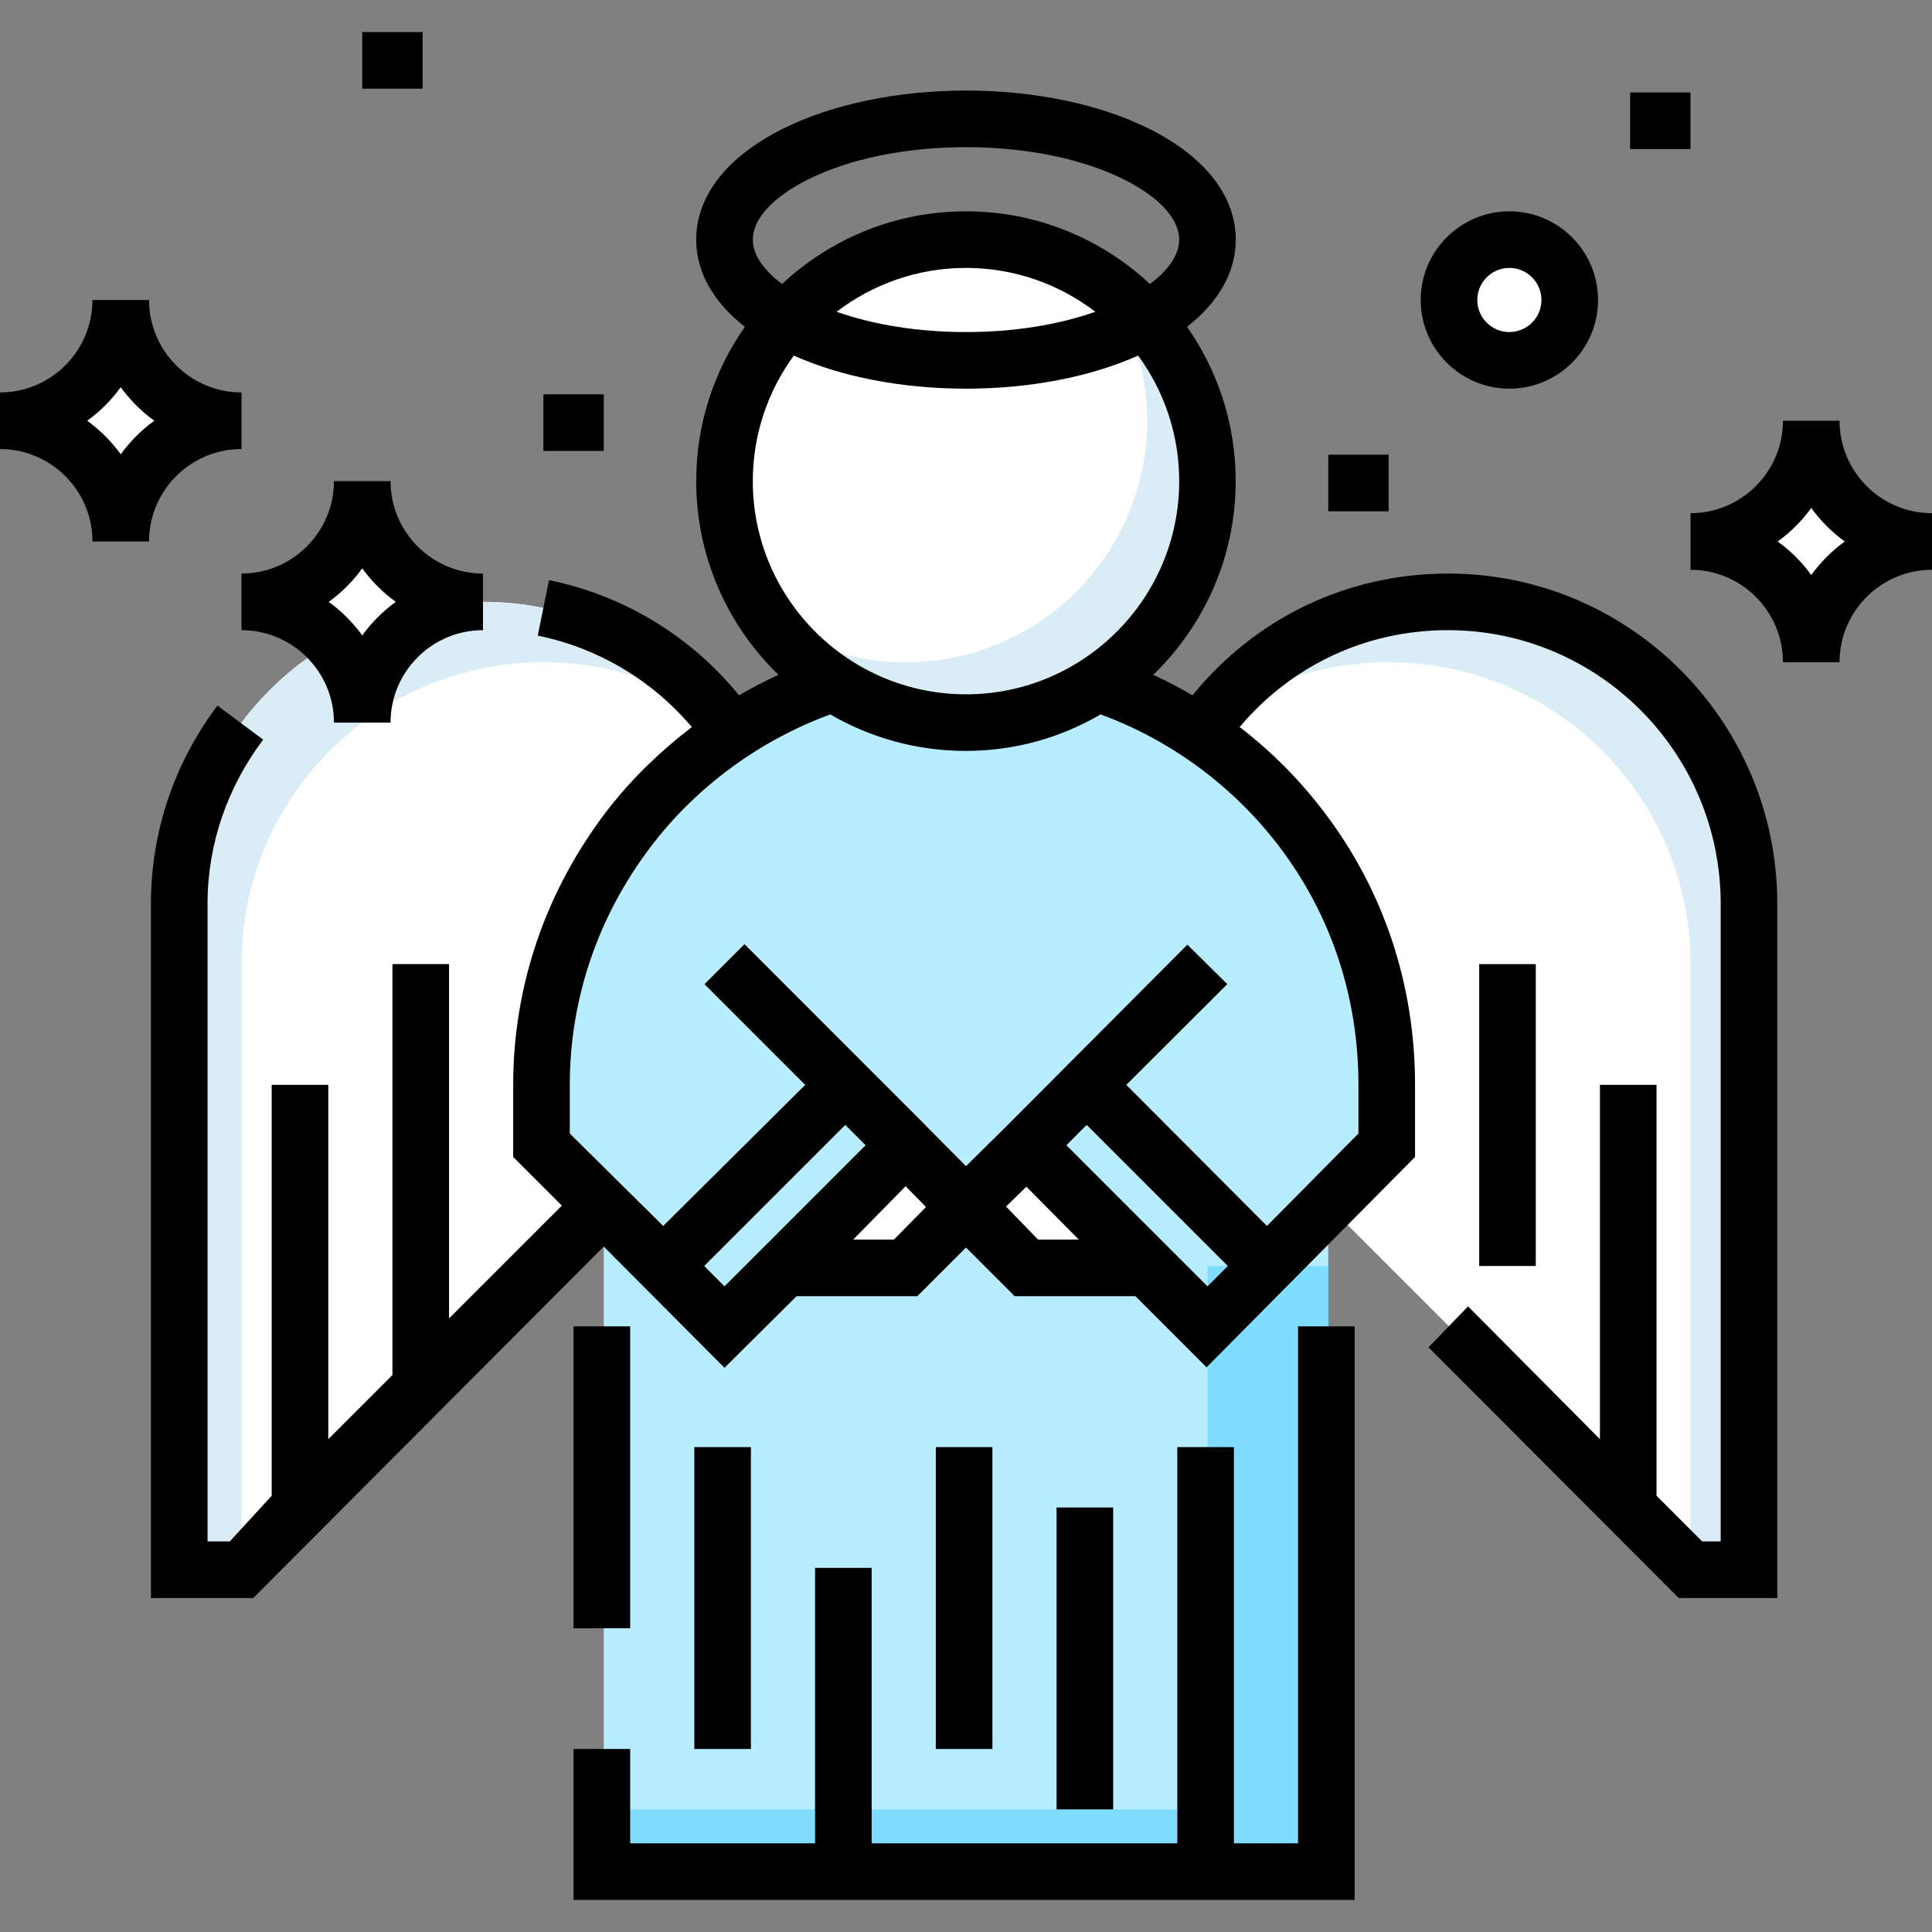 <?xml version="1.0" encoding="iso-8859-1"?>
<!-- Generator: Adobe Illustrator 19.0.0, SVG Export Plug-In . SVG Version: 6.00 Build 0)  -->
<svg version="1.1" id="Capa_1" xmlns="http://www.w3.org/2000/svg" xmlns:xlink="http://www.w3.org/1999/xlink" x="0px" y="0px"
	 viewBox="0 0 512 512" style="enable-background:new 0 0 512 512;" xml:space="preserve">
<rect x="0" y="0" width="512" height="512" fill="#808080" stroke="none"/>
<path style="fill:#FFFFFF;" d="M448,415.5h16v-176c0-44.183-35.817-80-80-80l0,0c-26.17,0-49.405,12.566-64,31.993V287.5L448,415.5z
	"/>
<path style="fill:#DAEDF7;" d="M384,159.5L384,159.5c-26.17,0-49,12.566-64,31.993v0.003c13-10.044,29.99-15.996,48-15.996l0,0
	c44.183,0,80,35.817,80,80v160h16v-176C464,195.317,428.183,159.5,384,159.5z"/>
<path style="fill:#FFFFFF;" d="M64,415.5H48v-176c0-44.183,35.817-80,80-80l0,0c26.174,0,49.413,12.57,64.008,32.002V287.5L64,415.5
	z"/>
<path style="fill:#DAEDF7;" d="M64,255.5c0-44.183,35.813-80,79.996-80h-0.006c18.017,0,35.01,5.956,48.01,16.007v-0.004
	c-15-19.433-37.83-32.002-64.004-32.002h0.002C83.815,159.5,48,195.317,48,239.5v176h16V255.5z"/>
<path style="fill:#B8ECFF;" d="M368,287.5c0-61.856-50.144-112-112-112l0,0c-61.856,0-112,50.144-112,112v16l16,16v176h192v-176
	l16-16V287.5z"/>
<g>
	<polyline style="fill:#FFFFFF;" points="208,335.5 240,335.5 256,319.5 240,303.5 	"/>
	<polyline style="fill:#FFFFFF;" points="304,335.5 272,335.5 256,319.5 272,303.5 	"/>
</g>
<g>
	<rect x="320" y="335.5" style="fill:#80DDFF;" width="32" height="160"/>
	<rect x="160" y="479.5" style="fill:#80DDFF;" width="192" height="16"/>
</g>
<circle style="fill:#FFFFFF;" cx="256" cy="127.5" r="64"/>
<path style="fill:#DAEDF7;" d="M292.535,74.965C299.754,85.326,304,97.914,304,111.5c0,35.346-28.654,64-64,64
	c-13.586,0-26.174-4.246-36.535-11.465C215.028,180.631,234.24,191.5,256,191.5c35.346,0,64-28.654,64-64
	C320,105.74,309.131,86.528,292.535,74.965z"/>
<g>
	<path style="fill:#FFFFFF;" d="M48,107.22v8.56c-4.86,2.81-8.91,6.86-11.72,11.72h-8.56c-2.81-4.86-6.86-8.91-11.72-11.72v-8.56
		c4.86-2.81,8.91-6.86,11.72-11.72h8.56C39.09,100.36,43.14,104.41,48,107.22z"/>
	<path style="fill:#FFFFFF;" d="M496,139.22v8.56c-4.86,2.81-8.91,6.86-11.72,11.72h-8.56c-2.81-4.86-6.86-8.91-11.72-11.72v-8.56
		c4.86-2.81,8.91-6.86,11.72-11.72h8.56C487.09,132.36,491.14,136.41,496,139.22z"/>
	<path style="fill:#FFFFFF;" d="M112,155.22v8.56c-4.86,2.81-8.91,6.86-11.72,11.72h-8.56c-2.81-4.86-6.86-8.91-11.72-11.72v-8.56
		c4.86-2.81,8.91-6.86,11.72-11.72h8.56C103.09,148.36,107.14,152.41,112,155.22z"/>
	<path style="fill:#FFFFFF;" d="M400,95.5L400,95.5c8.837,0,16-7.163,16-16l0,0c0-8.837-7.163-16-16-16l0,0c-8.837,0-16,7.163-16,16
		l0,0C384,88.337,391.163,95.5,400,95.5z"/>
</g>
<path d="M383.75,152c-26.62,0-51.028,11.717-67.729,32.261c-3.391-1.984-6.825-3.781-10.392-5.422
	c13.434-13.007,21.84-31.208,21.84-51.339c0-15.199-4.766-29.295-12.884-40.893c8.389-6.556,12.908-14.521,12.908-23.107
	c0-11.536-8.126-21.955-22.887-29.336C291.496,27.609,274.235,24,255.998,24s-35.499,3.609-48.608,10.164
	c-14.762,7.381-22.891,17.8-22.891,29.336c0,8.586,4.511,16.551,12.9,23.107c-8.118,11.598-12.9,25.693-12.9,40.893
	c0,20.13,8.375,38.331,21.809,51.338c-3.568,1.641-7.066,3.44-10.458,5.424c-12.788-15.7-30.539-26.489-50.36-30.513l-2.983,14.701
	c15.964,3.24,30.307,11.793,40.834,24.233c-8.51,6.521-16.425,14.165-22.92,22.744C144.608,236.314,136,261.236,136,287.5v19.106
	l12.893,12.894L119,349.393V255.5h-15v108.894l-17,17V287.5H72v108.894L60.894,408.5H55v-169c0-15.834,5.261-30.875,14.741-43.495
	l-12.118-9.01C46.175,202.234,40,220.391,40,239.5v184h27.106L160,330.356l32,32.125l19.106-18.981h32L256,330.606l12.894,12.894h32
	l18.856,18.856l55.25-55.75V287.5c0-26.263-8.107-51.183-23.919-72.067c-6.5-8.585-14.045-16.235-22.562-22.759
	C342.336,176.304,362.092,167,383.687,167C423.664,167,456,199.523,456,239.5v169h-4.894L439,396.394V287.5h-15v93.894
	l-34.947-35.197l-10.481,10.857l66.322,66.446H471v-184C471,191.252,431.998,152,383.75,152z M214.099,47.581
	C225.166,42.048,240.047,39,256,39s30.834,3.048,41.901,8.581C307.179,52.22,312.5,58.022,312.5,63.5
	c0,3.937-2.762,8.04-7.754,11.76C291.964,63.325,274.826,56,256,56s-35.964,7.325-48.746,19.26c-4.992-3.72-7.754-7.823-7.754-11.76
	C199.5,58.022,204.821,52.22,214.099,47.581z M290.272,82.623C280.392,86.112,268.532,88,256,88
	c-12.532,0-24.392-1.888-34.272-5.377C231.242,75.34,243.121,71,256,71S280.758,75.34,290.272,82.623z M199.5,127.5
	c0-12.429,4.043-23.926,10.87-33.265C223.063,99.899,239.11,103,256,103c16.889,0,32.937-3.101,45.63-8.765
	c6.827,9.339,10.87,20.836,10.87,33.265c0,31.154-25.346,56.5-56.5,56.5S199.5,158.654,199.5,127.5z M186.607,335.5L224,298.107
	l5.393,5.393L192,340.894L186.607,335.5z M236.894,328.5h-10.787L240,314.356l5.394,5.519L236.894,328.5z M275.106,328.5l-8.5-8.75
	l5.394-5.269l13.893,14.019H275.106z M282.606,303.5l5.393-5.393l37.393,37.393L320,340.894L282.606,303.5z M339.122,224.486
	C352.944,242.743,360,264.533,360,287.5v12.894l-24.25,24.5L298.482,287.5l26.759-26.696l-10.575-10.456L266.681,298.5h0.008
	l-10.693,10.545l-10.695-10.773l0.001-0.038l-47.999-48.019l-10.606,10.598l26.697,26.691l-37.643,37.391L151,300.394V287.5
	c0-22.968,7.557-44.759,21.38-63.017c12.106-15.989,28.944-28.294,47.658-35.153c10.545,6.136,22.845,9.669,35.899,9.669
	c13.054,0,25.197-3.533,35.742-9.669C310.395,196.19,327.016,208.496,339.122,224.486z"/>
<rect x="392" y="255.5" width="15" height="80"/>
<rect x="152" y="351.5" width="15" height="80"/>
<polygon points="344,488.5 327,488.5 327,383.5 312,383.5 312,488.5 231,488.5 231,415.5 216,415.5 216,488.5 167,488.5 167,463.5 
	152,463.5 152,503.5 359,503.5 359,351.5 344,351.5 "/>
<rect x="184" y="383.5" width="15" height="80"/>
<rect x="248" y="383.5" width="15" height="80"/>
<rect x="280" y="399.5" width="15" height="80"/>
<path d="M64,119v-15c-13.509,0-24.5-10.99-24.5-24.5h-15C24.5,93.01,13.509,104,0,104v15c13.509,0,24.5,10.99,24.5,24.5h15
	C39.5,129.99,50.491,119,64,119z M32,120.384c-2.471-3.412-5.472-6.413-8.884-8.884c3.412-2.471,6.413-5.472,8.884-8.884
	c2.471,3.412,5.472,6.413,8.884,8.884C37.472,113.971,34.471,116.972,32,120.384z"/>
<path d="M487.5,111.5h-15c0,13.51-10.991,24.5-24.5,24.5v15c13.509,0,24.5,10.99,24.5,24.5h15c0-13.51,10.991-24.5,24.5-24.5v-15
	C498.491,136,487.5,125.01,487.5,111.5z M480,152.384c-2.471-3.412-5.472-6.413-8.884-8.884c3.412-2.471,6.413-5.472,8.884-8.884
	c2.471,3.412,5.472,6.413,8.884,8.884C485.472,145.971,482.471,148.972,480,152.384z"/>
<path d="M64,167c13.509,0,24.5,10.99,24.5,24.5h15c0-13.51,10.991-24.5,24.5-24.5v-15c-13.509,0-24.5-10.99-24.5-24.5h-15
	c0,13.51-10.991,24.5-24.5,24.5V167z M96,150.616c2.471,3.412,5.472,6.413,8.884,8.884c-3.412,2.471-6.413,5.472-8.884,8.884
	c-2.471-3.412-5.472-6.413-8.884-8.884C90.528,157.029,93.529,154.028,96,150.616z"/>
<rect x="96" y="8.5" width="16" height="15"/>
<rect x="432" y="24.5" width="16" height="15"/>
<rect x="352" y="120.5" width="16" height="15"/>
<rect x="144" y="104.5" width="16" height="15"/>
<path d="M400,103c12.958,0,23.5-10.542,23.5-23.5S412.958,56,400,56s-23.5,10.542-23.5,23.5S387.042,103,400,103z M400,71
	c4.687,0,8.5,3.813,8.5,8.5S404.687,88,400,88s-8.5-3.813-8.5-8.5S395.313,71,400,71z"/>
<g>
</g>
<g>
</g>
<g>
</g>
<g>
</g>
<g>
</g>
<g>
</g>
<g>
</g>
<g>
</g>
<g>
</g>
<g>
</g>
<g>
</g>
<g>
</g>
<g>
</g>
<g>
</g>
<g>
</g>
</svg>
